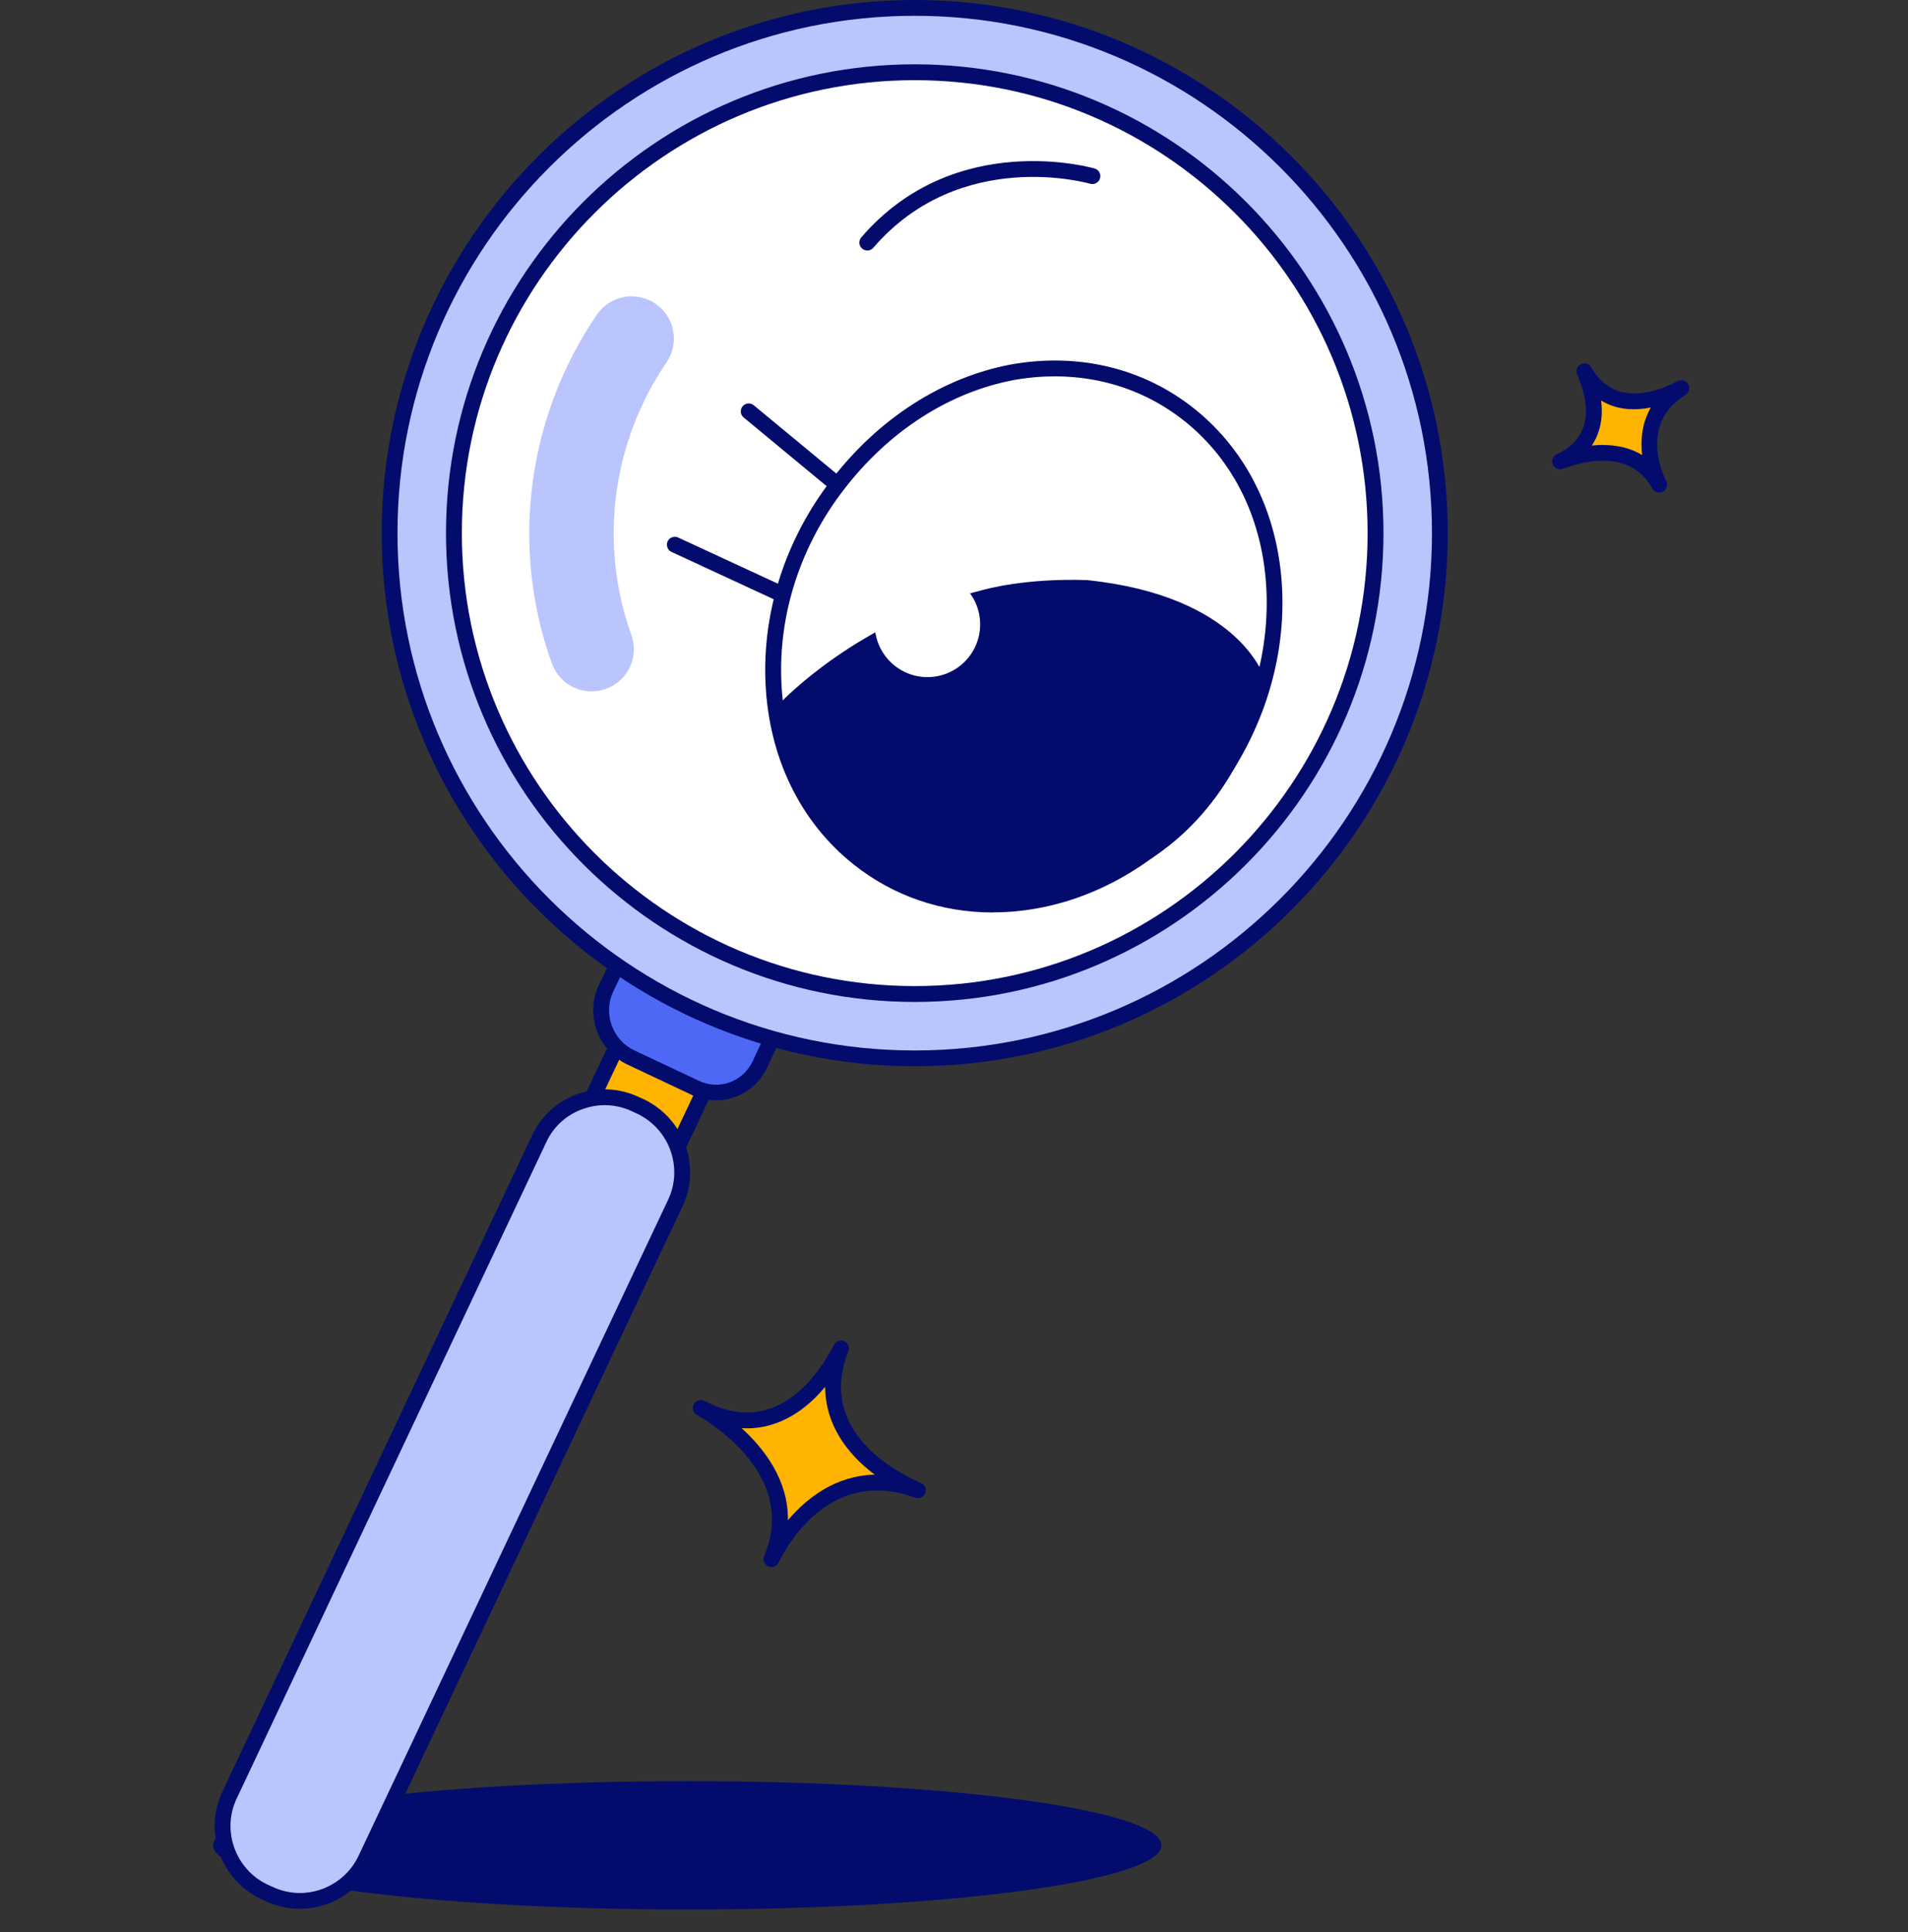 <svg width="80" height="81" viewBox="0 0 80 81" fill="none" xmlns="http://www.w3.org/2000/svg">
<rect x="0" y="0" width="80" height="81" fill="#333333" stroke="none"/>
<path d="M28.816 80.049C39.796 80.049 48.697 78.844 48.697 77.358C48.697 75.872 39.796 74.667 28.816 74.667C17.835 74.667 8.934 75.872 8.934 77.358C8.934 78.844 17.835 80.049 28.816 80.049Z" fill="#030C6D"/>
<path d="M26.522 42.458L24.03 47.737L27.747 49.493L30.239 44.217L26.522 42.462V42.458Z" fill="#FFB400"/>
<path d="M27.747 49.825C27.7 49.825 27.649 49.815 27.605 49.795L23.887 48.039C23.721 47.961 23.649 47.764 23.727 47.598L26.219 42.322C26.257 42.244 26.325 42.18 26.406 42.153C26.491 42.122 26.579 42.129 26.661 42.166L30.378 43.921C30.545 43.999 30.616 44.196 30.538 44.363L28.046 49.639C28.009 49.717 27.941 49.781 27.859 49.808C27.822 49.822 27.785 49.829 27.747 49.829V49.825ZM24.471 47.581L27.591 49.055L29.801 44.376L26.681 42.903L24.471 47.581Z" fill="#030C6D"/>
<path d="M22.614 47.707L9.615 75.25C8.909 76.754 9.547 78.543 11.051 79.273L11.295 79.382C12.799 80.088 14.588 79.45 15.318 77.946L28.318 50.402C29.024 48.898 28.386 47.109 26.882 46.379L26.637 46.267C25.133 45.561 23.32 46.203 22.614 47.703V47.707Z" fill="#B9C5FC"/>
<path d="M12.565 80.019C12.09 80.019 11.608 79.917 11.153 79.703L10.915 79.595C9.251 78.787 8.535 76.784 9.316 75.127L22.316 47.583C22.696 46.775 23.371 46.167 24.217 45.865C25.062 45.563 25.972 45.607 26.78 45.987L27.021 46.096C28.684 46.904 29.401 48.907 28.62 50.564L15.62 78.108C15.037 79.313 13.821 80.019 12.568 80.019H12.565ZM25.351 46.33C25.045 46.33 24.736 46.385 24.437 46.49C23.758 46.731 23.215 47.22 22.913 47.865L9.917 75.412C9.292 76.743 9.866 78.349 11.2 78.997L11.434 79.102C12.769 79.73 14.374 79.157 15.023 77.822L28.019 50.282C28.644 48.951 28.07 47.345 26.736 46.697L26.502 46.588C26.135 46.415 25.744 46.33 25.351 46.33Z" fill="#030C6D"/>
<path d="M25.931 40.346L25.422 41.409C24.892 42.516 25.378 43.84 26.485 44.349L29.16 45.609C30.178 46.094 31.37 45.653 31.855 44.638L32.429 43.398L25.931 40.346Z" fill="#4E68F6"/>
<path d="M30.012 46.131C29.676 46.131 29.336 46.06 29.014 45.904L26.342 44.644C25.727 44.363 25.259 43.85 25.025 43.208C24.794 42.567 24.828 41.874 25.123 41.263L25.633 40.2C25.711 40.037 25.907 39.966 26.074 40.044L32.572 43.096C32.738 43.174 32.809 43.371 32.731 43.534L32.158 44.773C31.747 45.629 30.898 46.131 30.015 46.131H30.012ZM26.087 40.784L25.721 41.548C25.503 42 25.48 42.509 25.649 42.984C25.819 43.46 26.166 43.836 26.62 44.044L29.299 45.306C30.151 45.714 31.143 45.354 31.557 44.492L31.991 43.555L26.087 40.784Z" fill="#030C6D"/>
<path d="M38.353 44.369C50.514 44.369 60.37 34.51 60.37 22.353C60.37 10.195 50.514 0.333 38.353 0.333C26.193 0.333 16.337 10.188 16.337 22.349C16.337 34.51 26.196 44.366 38.353 44.366V44.369Z" fill="#B9C5FC"/>
<path d="M38.353 44.699C26.029 44.699 16.004 34.673 16.004 22.349C16.004 10.025 26.029 0 38.353 0C50.677 0 60.703 10.025 60.703 22.349C60.703 34.673 50.677 44.699 38.353 44.699ZM38.353 0.662C26.396 0.662 16.666 10.392 16.666 22.349C16.666 34.307 26.396 44.037 38.353 44.037C50.31 44.037 60.041 34.307 60.041 22.349C60.041 10.392 50.314 0.662 38.353 0.662Z" fill="#030C6D"/>
<path d="M38.353 41.67C49.024 41.67 57.674 33.02 57.674 22.349C57.674 11.679 49.024 3.028 38.353 3.028C27.683 3.028 19.032 11.679 19.032 22.349C19.032 33.02 27.683 41.67 38.353 41.67Z" fill="white"/>
<path d="M38.353 42.003C27.517 42.003 18.7 33.186 18.7 22.349C18.7 11.512 27.517 2.696 38.353 2.696C49.19 2.696 58.007 11.512 58.007 22.349C58.007 33.186 49.19 42.003 38.353 42.003ZM38.353 3.361C27.883 3.361 19.365 11.879 19.365 22.349C19.365 32.819 27.883 41.338 38.353 41.338C48.824 41.338 57.342 32.819 57.342 22.349C57.342 11.879 48.827 3.361 38.353 3.361Z" fill="#030C6D"/>
<path d="M26.484 14.191C23.965 17.881 23.167 22.679 24.804 27.211L26.484 14.191Z" fill="white"/>
<path d="M24.804 28.983C24.081 28.983 23.401 28.535 23.14 27.815C21.385 22.957 22.091 17.491 25.024 13.196C25.574 12.388 26.674 12.181 27.482 12.731C28.29 13.281 28.497 14.381 27.947 15.189C25.652 18.55 25.102 22.821 26.471 26.613C26.803 27.533 26.328 28.545 25.408 28.878C25.211 28.949 25.007 28.983 24.807 28.983H24.804Z" fill="#B9C5FC"/>
<path d="M32.782 25.245C32.734 25.245 32.687 25.235 32.643 25.215L28.154 23.137C27.988 23.059 27.917 22.862 27.991 22.696C28.066 22.529 28.267 22.458 28.433 22.533L32.921 24.61C33.087 24.689 33.159 24.885 33.084 25.052C33.026 25.174 32.907 25.245 32.782 25.245Z" fill="#030C6D"/>
<path d="M41.626 38.252C39.47 38.252 37.44 37.556 35.773 36.225C33.539 34.436 32.232 31.737 32.096 28.62C31.964 25.609 32.948 22.587 34.863 20.112C36.839 17.542 39.511 15.824 42.38 15.281C45.215 14.772 47.951 15.434 50.083 17.138C52.317 18.927 53.624 21.626 53.76 24.743C54.031 31.03 49.418 37.016 43.473 38.082C42.848 38.194 42.23 38.248 41.623 38.248L41.626 38.252ZM44.233 15.777C43.666 15.777 43.086 15.828 42.502 15.933C39.793 16.445 37.267 18.075 35.389 20.516C33.57 22.869 32.636 25.734 32.762 28.59C32.887 31.509 34.106 34.038 36.191 35.705C38.173 37.291 40.72 37.905 43.361 37.43C48.99 36.418 53.359 30.742 53.101 24.773C52.976 21.854 51.757 19.325 49.672 17.658C48.127 16.422 46.24 15.777 44.233 15.777Z" fill="#030C6D"/>
<path d="M35.104 20.648C35.03 20.648 34.955 20.625 34.894 20.574L31.18 17.501C31.037 17.386 31.02 17.175 31.136 17.033C31.251 16.89 31.462 16.873 31.604 16.989L35.318 20.061C35.461 20.177 35.478 20.387 35.362 20.53C35.298 20.608 35.203 20.648 35.108 20.648H35.104Z" fill="#030C6D"/>
<path d="M36.364 10.501C36.285 10.501 36.211 10.474 36.146 10.419C36.007 10.3 35.993 10.09 36.112 9.951C40.054 5.374 45.839 7.048 45.9 7.065C46.077 7.119 46.175 7.303 46.121 7.479C46.066 7.656 45.883 7.754 45.707 7.703C45.652 7.686 40.268 6.145 36.615 10.389C36.55 10.463 36.455 10.504 36.364 10.504V10.501Z" fill="#030C6D"/>
<path d="M41.229 25.069C36.167 26.308 32.962 29.689 32.962 29.689C32.962 29.689 34.245 38.489 42.933 37.494C51.689 36.5 52.728 28.586 52.728 28.586C52.728 28.586 51.753 25.293 45.564 24.651C42.933 24.563 41.232 25.072 41.232 25.072L41.229 25.069Z" fill="#030C6D"/>
<path d="M41.602 37.902C33.916 37.902 32.646 29.822 32.633 29.737C32.619 29.635 32.65 29.533 32.721 29.462C32.853 29.319 36.048 25.999 41.144 24.75C41.293 24.705 42.987 24.23 45.574 24.318C51.937 24.977 53.003 28.348 53.043 28.491C53.057 28.535 53.06 28.582 53.053 28.627C53.043 28.708 51.879 36.809 42.967 37.824C42.492 37.878 42.033 37.905 41.602 37.905V37.902ZM33.318 29.801C33.424 30.338 33.834 32.123 34.975 33.797C36.768 36.428 39.429 37.562 42.892 37.165C50.84 36.262 52.245 29.418 52.385 28.616C52.307 28.416 52.005 27.768 51.203 27.068C50.31 26.291 48.603 25.296 45.527 24.977C43.011 24.892 41.341 25.381 41.324 25.384H41.307C36.927 26.461 33.929 29.2 33.315 29.798L33.318 29.801Z" fill="#030C6D"/>
<path d="M38.886 28.386C40.109 28.386 41.097 27.394 41.097 26.175C41.097 24.957 40.105 23.965 38.886 23.965C37.668 23.965 36.676 24.957 36.676 26.175C36.676 27.394 37.668 28.386 38.886 28.386Z" fill="white"/>
<path d="M70.497 16.272C68.287 17.62 69.438 20.075 69.567 20.319C68.44 18.286 65.985 19.124 65.412 19.345C67.425 18.418 66.804 16.425 66.43 15.566C67.601 17.624 69.835 16.629 70.497 16.272Z" fill="#FFB400"/>
<path d="M69.571 20.648C69.455 20.648 69.34 20.587 69.279 20.479C68.345 18.795 66.349 19.341 65.531 19.654C65.364 19.718 65.177 19.637 65.106 19.474C65.035 19.307 65.109 19.117 65.272 19.043C66.861 18.309 66.614 16.819 66.125 15.695C66.053 15.532 66.125 15.345 66.281 15.267C66.437 15.189 66.63 15.247 66.719 15.4C67.71 17.138 69.584 16.384 70.341 15.98C70.501 15.896 70.698 15.953 70.786 16.109C70.874 16.265 70.823 16.462 70.671 16.558C68.613 17.814 69.849 20.139 69.859 20.16C69.947 20.319 69.886 20.52 69.727 20.608C69.676 20.635 69.621 20.648 69.567 20.648H69.571ZM67.218 18.656C67.761 18.656 68.338 18.761 68.854 19.077C68.779 18.452 68.841 17.735 69.218 17.084C68.562 17.213 67.802 17.203 67.13 16.788C67.225 17.518 67.092 18.16 66.739 18.679C66.895 18.662 67.055 18.652 67.218 18.652V18.656Z" fill="#030C6D"/>
<path d="M29.381 59.026C32.609 60.706 34.555 57.898 35.261 56.527C33.825 60.153 37.407 62.01 38.49 62.475C34.467 60.995 32.498 65.062 32.345 65.371C33.849 61.813 30.179 59.491 29.381 59.026Z" fill="#FFB400"/>
<path d="M32.341 65.693C32.297 65.693 32.249 65.683 32.209 65.663C32.046 65.588 31.968 65.405 32.039 65.239C33.387 62.051 30.219 59.895 29.214 59.311C29.058 59.219 29.004 59.022 29.092 58.863C29.18 58.703 29.377 58.645 29.537 58.73C30.481 59.222 31.38 59.338 32.209 59.077C33.631 58.625 34.548 57.192 34.969 56.374C35.05 56.218 35.24 56.15 35.4 56.225C35.56 56.296 35.638 56.483 35.57 56.649C34.246 59.99 37.569 61.718 38.618 62.169C38.785 62.241 38.863 62.431 38.795 62.597C38.727 62.764 38.54 62.848 38.371 62.787C34.942 61.524 33.119 64.549 32.643 65.507C32.586 65.626 32.463 65.697 32.338 65.697L32.341 65.693ZM31.095 59.871C32.069 60.754 33.057 62.064 33.037 63.728C33.811 62.818 35.016 61.857 36.676 61.82C35.475 60.92 34.599 59.674 34.599 58.136C34.056 58.791 33.326 59.416 32.406 59.708C31.981 59.844 31.54 59.898 31.095 59.871Z" fill="#030C6D"/>
</svg>
